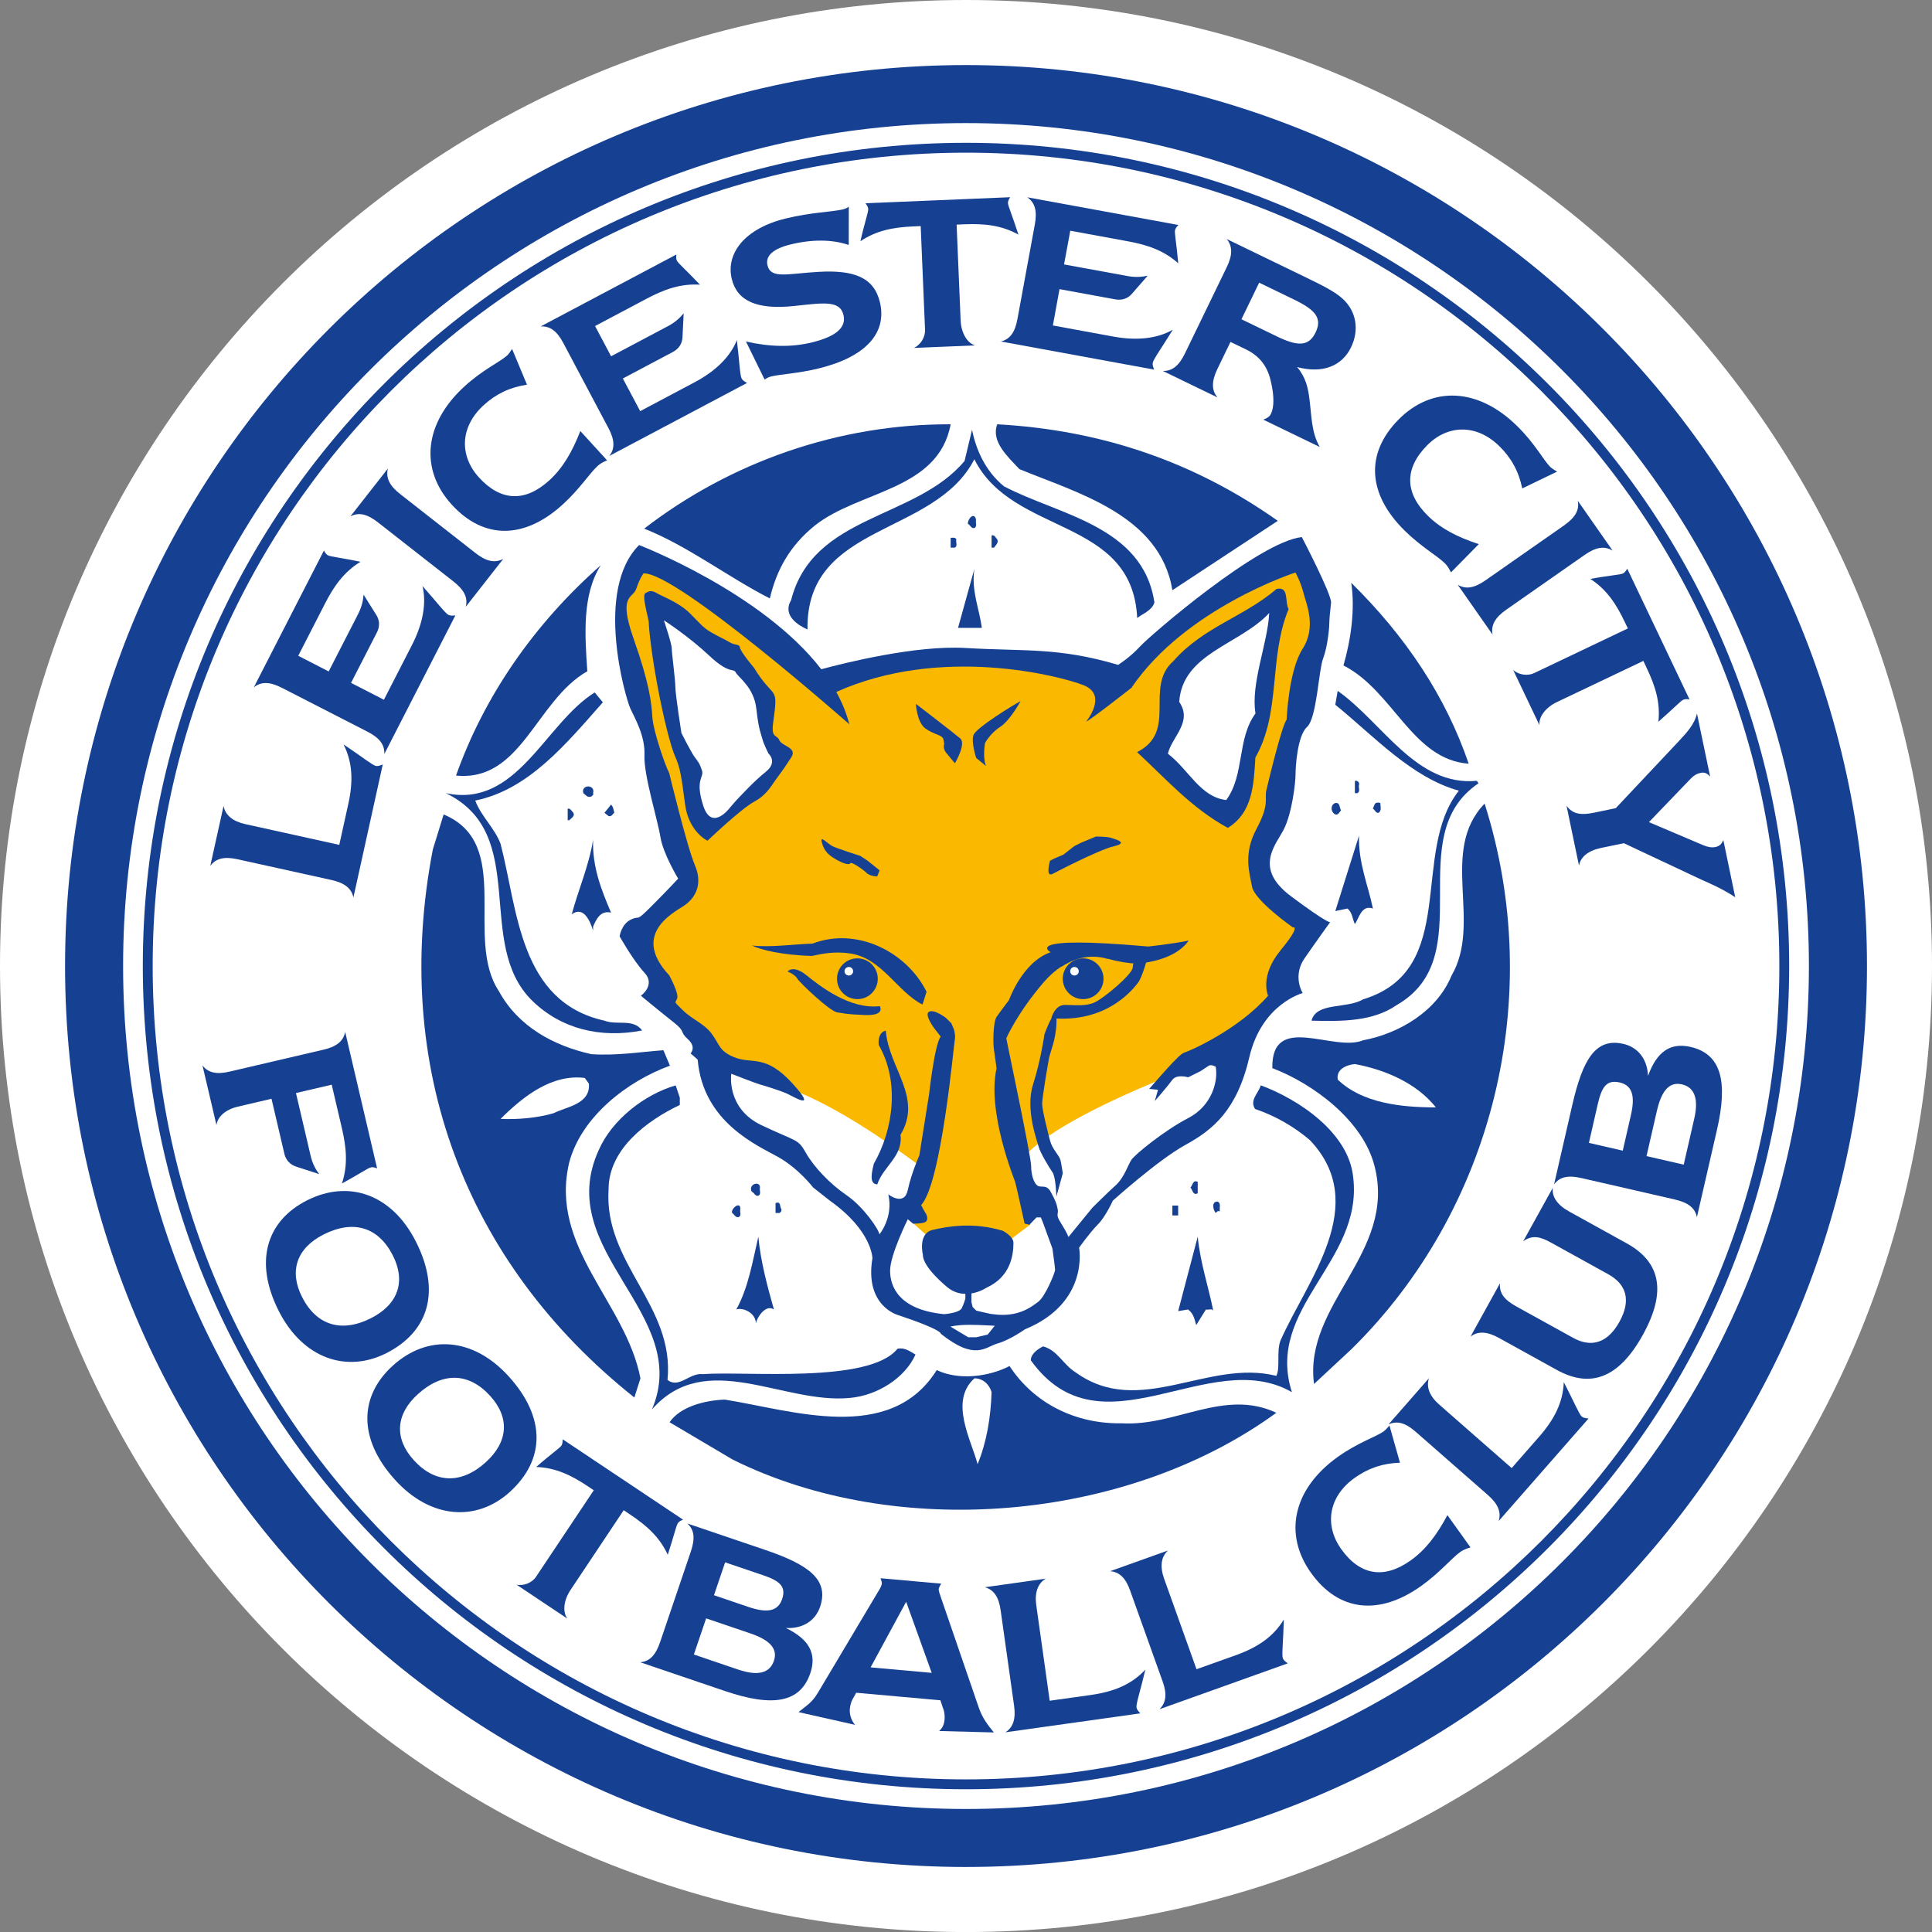 <?xml version="1.0" encoding="UTF-8"?><svg id="a" xmlns="http://www.w3.org/2000/svg" width="1393.95" height="1393.98" xmlns:xlink="http://www.w3.org/1999/xlink" viewBox="0 0 1393.95 1393.98"><rect x="0" y="0" width="1393.95" height="1393.98" fill="#808080" stroke="none"/><defs><clipPath id="b"><rect x="22.84" y="22.84" width="1348.26" height="1348.29" fill="none"/></clipPath></defs><path d="m696.99,1393.98c384.91,0,696.96-312.08,696.96-696.99S1081.9,0,696.99,0,0,312.05,0,696.99s312.05,696.99,696.99,696.99" fill="#fff"/><g clip-path="url(#b)"><path d="m696.99,1371.14c372.29,0,674.12-301.85,674.12-674.15S1069.28,22.84,696.99,22.84,22.84,324.67,22.84,696.99s301.83,674.15,674.15,674.15" fill="#fff"/></g><path d="m696.99,1347.03c358.98,0,650.05-291.04,650.05-650.05S1055.97,46.95,696.99,46.95,46.94,337.99,46.94,696.99s291.02,650.05,650.05,650.05" fill="#164193"/><path d="m696.99,1305.19c335.88,0,608.15-272.34,608.15-608.2S1032.87,88.81,696.99,88.81,88.82,361.11,88.82,696.99s272.27,608.2,608.17,608.2" fill="#fff"/><path d="m103.04,696.97c.02-328.01,265.93-593.93,593.95-593.93h0c328,.02,593.91,265.93,593.91,593.93h0c0,328.02-265.91,593.99-593.91,593.99h0v-7.12c162.04,0,308.74-65.7,414.94-171.9h0c106.2-106.2,171.88-252.9,171.88-414.96h0c0-162.05-65.67-308.72-171.88-414.95h0c-106.2-106.19-252.9-171.87-414.94-171.87h0c-162.07,0-308.76,65.68-414.95,171.87h0c-106.2,106.23-171.88,252.91-171.88,414.95h0c0,162.06,65.68,308.76,171.88,414.96h0c106.2,106.2,252.89,171.9,414.95,171.9h0v7.12c-328.03,0-593.93-265.97-593.95-593.99h0Zm593.95,593.99h0Z" fill="#164193"/><path d="m696.99,1118.82c232.98,0,421.83-188.82,421.83-421.83s-188.85-421.8-421.83-421.8-421.78,188.86-421.78,421.8,188.79,421.83,421.78,421.83" fill="#fff"/><path d="m685.9,306.13c-8.84,47.81-66.14,47.7-98.04,73.08-18.26,14.76-27.71,32.43-32.41,52.57-30.14-15.35-59.36-37.98-90.67-50.37,62.01-47.82,139.95-75.58,221.12-75.28" fill="#164193"/><path d="m921.94,375.79l-76.06,50.05c-8.81-54.32-69.07-70.27-110.37-87.36-8.26-8.86-20.71-19.91-15.99-32.35,75.03,4.13,142.09,27.02,202.42,69.66" fill="#164193"/><path d="m724.3,350.83c38.98,20.69,100.37,28.37,108.62,83.88-1.78,5.89-8.84,8.25-12.43,11.2-3.5-73.21-89.72-59.05-117.49-114.54-28.89,56.09-121.6,45.49-120.39,122.81-6.54-2.94-18.36-10.01-11.82-21.23,15.92-62.03,89.73-57.91,125.16-100.39l5.37-22.45c2.92,14.19,9.42,29.56,22.99,40.73" fill="#164193"/><path d="m704.23,375.04c-.59,1.81,1.11,4.76-1.17,5.91-2.39.62-2.98-2.32-4.76-2.96,0-4.11,4.76-8.83,5.92-2.96" fill="#164193"/><path d="m719.52,389.22c1.22,2.35-1.18,4.16-2.31,5.91h-1.78v-8.82c2.33-.62,2.92,1.75,4.09,2.92" fill="#164193"/><path d="m689.98,389.22c-.55,1.81,1.23,4.74-1.1,5.91h-2.98v-7.07c1.17,0,3.53-.61,4.09,1.17" fill="#164193"/><path d="m423.76,484.31c-37.21,21.23-47.51,79.99-94.73,75.26,20.06-56.67,56.05-109.23,104.43-151.74-13.54,21.28-11.5,50.49-9.7,76.49" fill="#164193"/><path d="m708.37,453.02h-17.15l11.79-42.54c-2.33,15.96,3.56,28.35,5.37,42.54" fill="#164193"/><path d="m1059.65,551.01c-40.73-2.93-54.3-52.55-90.33-70.87,5.25-18.28,8.54-40.14,5.61-59.65,39.56,39,68.19,82.08,84.73,130.5" fill="#164193"/><path d="m1065.55,563.39l1.19,1.76c-56.69,38.43,2.37,124.6-59.02,160.03-17.16,11.83-39.03,11.83-61.45,11.24,3.55-13.61,25.38-8.3,37.23-15.4,69.67-21.27,33.64-105.64,69.08-150.54-34.29-9.46-61.45-39.59-89.16-62l1.74-10.03c32.5,23.02,56.72,69.1,100.37,64.91" fill="#164193"/><path d="m434.97,506.73c-26.59,30.09-53.72,63.16-92.07,70.87,4.09,11.22,14.14,20.03,18.28,31.27,12.4,47.85,13.58,113.95,74.95,127.55,8.87,3.56,20.71-1.81,27.18,7.06-30.13,5.89-58.42-1.17-79.13-21.27-42.51-41.32-1.18-120.43-62.59-149.97,51.4,11.22,71.46-50.17,107.48-72.62l5.9,7.09h0Z" fill="#164193"/><path d="m980.53,566.37c-.55,1.78,1.17,4.71-1.19,5.89h-1.78v-8.81c1.78-.62,3.56,1.17,2.98,2.92" fill="#164193"/><path d="m427.93,572.26c.57,1.22-.63,1.76-1.2,2.38-2.97,1.18-4.11-1.16-5.87-2.38-1.81-6.46,8.8-6.46,7.08,0" fill="#164193"/><path d="m967.54,584.68c-1.17,1.17-1.78,3.54-4.11,2.95-3.56-1.78-3.56-7.11,0-8.23,3.53-.64,2.95,3.47,4.11,5.28" fill="#164193"/><path d="m995.91,579.4c0,2.31,1.19,5.31-1.2,7.02-1.81.61-2.92-2.35-4.14-2.95,1.23-2.96,1.23-5.3,5.34-4.09" fill="#164193"/><path d="m443.23,586.43c-1.16.64-1.73,2.95-4.14,2.4l-2.97-2.4,4.76-5.9c1.73,1.81,1.73,3.55,2.35,5.9" fill="#164193"/><path d="m974.92,973.58l-26.84,24.97c-7.69-57.88,59.64-94.46,43.71-157.02-8.28-33.06-44.35-59.65-73.81-70.87-.62-40.7,44.26-11.23,65.53-20.1,25.38-4.7,53.13-20.6,63.75-46.62,22.44-38.39-9.13-89.89,23.9-124.14,44.28,139.34,6.47,292.83-96.23,393.78" fill="#164193"/><path d="m413.7,586.43c1.19,2.4-1.17,3.59-2.95,5.34h-1.16v-8.29c1.71-.62,2.94,1.81,4.1,2.95" fill="#164193"/><path d="m359.95,715.12c14.17,26.04,40.18,39.57,66.76,45.48,18.27,1.22,36.59-1.75,51.96-2.85l4.68,11.14c-30.69,11.2-63.73,36.62-72.61,69.64-14.74,61.39,40.76,101.01,51.35,155.95l-4.4,13.83c-122.35-97.28-175.49-238.95-145.42-395.33l7.82-25.35c50.78,21.26,14.48,89.16,39.85,127.5" fill="#164193"/><path d="m990.56,655.52c-8.25-2.97-10.04,7.09-13.01,11.22-1.75-3.53-1.75-8.29-5.31-11.22l-8.81,1.82,17.1-54.38c-.55,19.5,6.47,35.4,10.04,52.55" fill="#164193"/><path d="m440.88,658.45c-7.7-1.72-10.62,4.76-12.96,10.06v2.94c-1.82-5.89-6.54-18.28-15.39-11.8,4.72-17.72,12.36-34.85,15.39-53.71-.63,19.46,5.88,35.99,12.96,52.52" fill="#164193"/><path d="m490.48,791.93v5.31c-23.61,11.2-51.39,31.86-51.39,60.87-3.53,53.65,47.82,83.73,42.53,137.51,8.25,6.51,15.93-5.33,25.4-4.17,31.02-2.33,119.92,7.12,140.5-18.29,5.3-1.15,8.87,1.84,13.01,4.17-7.71,17.15-27.76,29.53-47.22,31.27-48.42,4.76-103.93-36-142.92,8.29,29.53-69.11-72-113.91-38.38-187.13,9.5-21.88,33.1-40.18,55.48-46.65l3,8.84h0Z" fill="#164193"/><path d="m976.38,849.75c7.06,60.87-63.75,93.89-44.26,154.7-59.64-34.26-137.57,47.82-188.39-22.99,0-4.73,5.37-8.32,8.87-10.04,10.61,2.92,14.18,12.96,23.62,18.85,46.05,33.11,95.06-10.01,144.66,2.42,2.98-5.92,0-17.7,2.98-25.42,18.91-43.06,65.5-98.01,21.24-144.66-11.78-10.04-25.39-17.71-39.56-22.47-4.14-6.47,2.39-11.15,4.11-17.07,27.16,10.01,63.78,34.23,66.72,66.67" fill="#164193"/><path d="m864.16,860.96c-3.53,1.78-3.53-2.33-5.25-4.11,1.73-1.78,1.73-5.86,5.25-4.11v8.23h0Z" fill="#164193"/><path d="m548.34,856.84c-.62,1.78,1.18,4.76-1.2,5.89-2.36.59-2.94-2.33-4.71-2.89-2.96-5.33,5.91-8.35,5.91-3" fill="#164193"/><path d="m880.16,873.98c-1.75-.59-2.37.58-2.98,1.19-1.74-1.78-3.51-8.23,1.23-8.23,2.92,1.14,1.17,4.7,1.75,7.03" fill="#164193"/><path d="m563.68,872.19c.56,1.78-.59,2.37-1.18,2.98h-2.94v-7.09c4.11-1.78,2.94,2.98,4.11,4.11" fill="#164193"/><path d="m534.17,872.19c-.61,2.37,1.16,4.76-1.18,5.92-2.35.59-2.98-1.74-4.75-2.95-1.16-2.98,5.93-8.87,5.93-2.98" fill="#164193"/><polygon points="850.05 876.95 845.88 876.95 845.88 869.83 850.05 869.83 850.05 876.95 850.05 876.95" fill="#164193"/><path d="m558.39,944.82c-5.92-4.14-12.4,5.91-13.01,10.09,0-7.7-9.47-11.85-14.15-10.09,8.8-15.94,11.78-34.84,15.91-52.53,1.75,18.33,6.46,35.42,11.25,52.53" fill="#164193"/><path d="m875.43,945.98c-.59-2.33-3.51-.59-5.34-1.17l-7.02,11.26c-1.22-4.21-1.81-8.31-5.92-11.26l-7.09,1.17,14.11-53.69c1.82,18.88,7.76,36,11.27,53.69" fill="#164193"/><path d="m809.29,1026.92c38.98,2.33,73.81-25.27,111.6-7.59-108.77,79.16-274.83,92.17-392.33,33.73l-45.46-26.9c7.66-11.2,25.09-15.78,39.85-16.34,48.41,7.65,119.24,32.44,152.91-21.3,16,7.7,37.81,4.73,52.53-2.92,17.73,27.13,47.85,41.9,80.9,41.32" fill="#164193"/><path d="m1036.02,798.99c-24.8,0-53.14-2.95-70.84-20.07-1.19-7.64,6.47-10.62,12.37-11.2,21.89,4.11,44.32,13.6,58.47,31.27" fill="#fff"/><path d="m424.9,781.89c1.21,14.71-15.93,16.52-25.37,21.25-11.79,3.55-26.53,4.72-38.35,4.14,16.54-16.52,37.2-32.5,60.78-29.53l2.94,4.14h0Z" fill="#fff"/><path d="m715.43,1004.45c-.59,18.32-3.55,36.06-10.09,51.96-4.67-17.71-20.6-45.42-2.28-61.94,5.89,0,10.62,4.08,12.38,9.98" fill="#fff"/><path d="m224.14,833.95c1.15,4.87,3.02,8.99,6.18,13.19l-16.61-5.42c-4.32-1.34-7.45-4.67-8.51-9.16l-9.31-39.8-24.23,5.68c-8.83,2.07-14.59,7.06-15.49,13.28l-10.09-43.06c4.03,5.42,10.33,6.71,19.68,4.49l67.65-15.81c9.35-2.15,14.29-6.06,15.64-12.78l23.04,98.45c-1.86-.82-3.35-1.03-4.57-.73-2.07.49-8.52,4.92-20.82,11.64,4.37-13.28,3.28-25.79,0-39.8l-7.37-31.51-25.79,6.02,10.6,45.34h0v-.02Z" fill="#164193"/><path d="m267.74,951.05c19.63-10.01,25.18-26.58,15.67-45.28-10.47-20.55-28.55-25.94-50.09-15-19.33,9.84-24.87,26.38-15.35,45.1,10.37,20.43,28.54,25.97,49.76,15.17h0Zm-66.56-5.05c-17.95-35.33-9.25-64.86,20.2-79.86,29.95-15.23,61.17-4.79,78.64,29.58,17.96,35.36,9.81,64.79-21.24,80.58-28.52,14.47-60.15,4.05-77.62-30.32h0Z" fill="#164193"/><path d="m350.48,1055.01c16.34-14.79,17.33-32.23,3.27-47.75-15.49-17.12-34.37-17.56-52.29-1.34-16.06,14.53-17.07,31.97-2.98,47.53,15.37,17.01,34.35,17.53,51.99,1.58h0Zm-65.55,12.6c-26.58-29.38-25.94-60.19-1.43-82.37,24.9-22.52,57.75-20.66,83.64,7.94,26.61,29.38,26.44,59.93.63,83.33-23.71,21.47-56.96,19.7-82.85-8.9h0Z" fill="#164193"/><path d="m386.79,1137.61c.3-.47,1.47-2.22,3.26-4.9l38.36-57.48-4.27-2.85c-12.11-8.11-23.3-13.42-37.26-13.94,10.36-9.16,16.91-13.54,18.2-15.46.69-1.02.9-2.59.9-4.52l86.91,58.03c-1.93.62-3.15,1.51-3.84,2.55-1.19,1.77-2.87,9.42-7.26,22.72-5.85-12.67-15.07-20.95-27.2-29.05l-4.59-3.07-38.36,57.52c-4.84,7.23-5.97,15.66-2.28,20.68l-36.65-24.45c5.72,1.05,11.42-1.78,14.09-5.75h0v-.02Z" fill="#164193"/><path d="m540.04,1159.43c13.63,4.61,21.28,3.1,24.26-5.66,3.21-9.42-2.23-13.34-14.18-17.39l-26.93-9.13-8.05,23.72,24.9,8.46h0Zm-7.27,45.23c13.96,4.72,22.59,2.56,25.61-6.36,2.98-8.75-2.95-15.05-17.26-19.89l-31.63-10.74-8.86,26.06,32.13,10.94h0Zm-56.47-19.94l22.1-65.15c3.07-9.08,2.84-15.56-2.47-20.36l55.86,18.96c31.47,10.67,46.6,21.44,39.92,41.14-3.44,10.09-12.55,15.99-24.7,15.29,16.74,8.1,22.42,18.5,17.64,32.62-7.25,21.36-27.1,24.57-61.43,12.92l-61.27-20.8c6.97-.63,11.22-5.36,14.35-14.62h0Z" fill="#164193"/><path d="m672.24,1206.99l-18.44-51.29-25.65,47.32,44.09,3.96h0Zm44.82,42.98l-39.47-1.03c2.89-2.59,3.65-5.31,3.94-8.49.24-2.66-.23-5.22-.63-6.51l-2.42-7.18-60.72-5.43-2.76,4.96c-.85,1.51-1.6,4.11-1.84,6.77-.38,4.25,1.38,8.9,3.83,11.43l-40.86-9.19c5.81-4.81,9.59-6.69,13.78-13.63l44.3-74.34c1.26-2.04,1.95-3.73,2.04-4.81.07-.7-.21-1.78-.92-3.81l43.72,3.91c-.86,1.7-1.68,2.89-1.75,3.8-.1.88.29,2.51,1.16,4.91l27.77,80.82c2.68,7.7,6.36,12.23,10.85,17.83h0Z" fill="#164193"/><path d="m710.67,1145.19l43.85-6.18c-5.84,3.51-8.11,10.12-6.83,19.26l9.68,68.82,29.76-4.17c16.69-2.39,29.23-7.55,39.25-18.26-3.71,15.75-6.77,24.62-6.39,27.25.17,1.4,1.28,2.69,2.73,4.29l-97.33,13.68c5.77-3.67,7.58-9.87,6.28-19.2l-9.69-68.79c-1.32-9.51-4.76-14.76-11.32-16.69h0Z" fill="#164193"/><path d="m801,1133.62l41.66-14.91c-4.96,4.61-5.87,11.53-2.77,20.25l23.4,65.41,28.27-10.09c15.9-5.72,27.16-13.3,34.75-25.84-.44,16.22-1.63,25.5-.73,28.01.46,1.34,1.78,2.4,3.55,3.68l-92.55,33.09c4.9-4.79,5.46-11.2,2.25-20.07l-23.4-65.45c-3.2-9.07-7.65-13.51-14.44-14.06h0v-.02Z" fill="#164193"/><path d="m1053.67,1119.69c-6.35,4.55-14.7,14.88-28.15,24.51-30.63,21.88-59.76,18.44-79.6-9.34-20.08-28.06-12.96-60.62,19.25-83.67,14.76-10.54,27.54-14.41,33.14-18.44,1.46-1.03,2.63-2.48,4.18-4.26l7.61,26.87c-12.4.37-22.93,3.94-32.79,11-18.91,13.53-21.89,34.16-9.57,51.38,13.53,18.93,30.86,21.82,50.12,8.08,10.85-7.73,18.91-18.5,26.46-32.65l16.67,23.29c-3.1.9-5.43,1.89-7.33,3.24h0Z" fill="#164193"/><path d="m1001.83,1027.7l29.15-33.29c-2.07,6.42.49,12.96,7.44,19.02l52.25,45.8,19.78-22.58c11.12-12.72,17.25-24.84,17.83-39.44,7.47,14.35,10.97,23.05,12.96,24.82,1.04.94,2.7,1.2,4.9,1.44l-64.8,73.93c1.96-6.59-.67-12.42-7.76-18.67l-52.26-45.78c-7.24-6.33-13.24-8.09-19.48-5.25h0Z" fill="#164193"/><path d="m1185.34,963.08c-17.04,30.81-37.4,39-62.12,25.32l-41.69-23.05c-8.52-4.72-15.19-5.13-20.54-.99l21.24-38.43c-.55,7.2,3.15,11.91,11.85,16.71l40.94,22.62c13.36,7.41,25.06,3.53,33.4-11.56,8.35-15.08,5.48-26.81-8.05-34.31l-40.91-22.62c-8.05-4.5-13.74-6.01-20.48-1.17l21.36-38.58c-.76,6.48,3.3,12.37,11.71,17.04l41.69,23.05c24.68,13.65,28.65,35.16,11.61,65.94h0Z" fill="#164193"/><path d="m1222.39,807.22c3.3-14.35.3-22.73-8.87-24.84-9.04-2.07-14.7,4.47-18.08,19.2l-7.47,32.56,26.84,6.16,7.58-33.08h0Zm-45.68-2.66c3.22-14.04.9-21.48-8.1-23.55-9.69-2.22-13.01,3.56-15.87,15.87l-6.33,27.72,24.42,5.61,5.89-25.65h0Zm31.57,60.86l-66.99-15.38c-9.4-2.16-15.75-1.25-20.02,4.5l13.19-57.47c7.47-32.39,16.63-48.56,36.89-43.88,10.38,2.4,17.21,10.88,17.7,23.05,6.39-17.51,16.13-24.21,30.67-20.89,22,5.07,27.2,24.51,19.08,59.87l-14.48,63.02c-1.33-6.89-6.5-10.62-16.04-12.82h0Z" fill="#164193"/><path d="m151.73,624.69l9.57-43.19c1.24,6.66,6.62,11.1,15.65,13.1l67.83,14.98,6.48-29.32c3.66-16.48,3.2-30.05-3.38-43.15,13.48,8.99,20.71,14.94,23.32,15.53,1.38.31,2.98-.25,4.97-1.08l-21.18,95.96c-1.45-6.7-6.59-10.55-15.8-12.59l-67.84-14.98c-9.36-2.07-15.51-.71-19.62,4.75h0Z" fill="#164193"/><path d="m265.16,527.93l-61.84-31.7c-8.53-4.37-14.82-4.6-20.17-.35l50.58-98.69c.85,1.83,1.88,2.95,2.98,3.52,1.91.98,9.68,1.77,23.41,4.61-11.92,7.28-19.19,17.53-25.73,30.35l-19.21,37.48,21.96,11.29,21.25-41.43c2.84-5.55,3.61-10.15,3.95-13.96l9.23,14.74c2.42,3.82,2.55,8.29.36,12.54l-18.65,36.37,23.72,12.16,20.28-39.56c8.02-15.63,10.47-30.17,7.57-42.44,10.78,12.11,16.32,19.55,18.7,20.77,1.27.64,2.85.67,5.02.36l-51.31,100.11c.45-6.75-3.54-11.8-12.1-16.17h0Z" fill="#164193"/><path d="m288.84,356.56l54.15,42.41c7.69,6.03,13.96,7.55,20.13,4.26l-27.06,34.57c1.71-6.8-1.37-12.37-9.07-18.41l-54.17-42.39c-7.69-6.03-13.84-7.69-20.02-4.4l27.07-34.56c-1.7,6.78,1.27,12.5,8.97,18.53h0v-.02Z" fill="#164193"/><path d="m431.15,336.24c-5.78,5.27-12.84,16.53-25.05,27.66-27.83,25.4-57.15,25.44-80.13.23-23.25-25.45-20.09-58.66,9.18-85.37,13.39-12.23,25.58-17.58,30.71-22.24,1.32-1.21,2.27-2.8,3.61-4.75l10.76,25.79c-12.27,1.82-22.31,6.63-31.25,14.77-17.2,15.7-17.62,36.56-3.39,52.18,15.69,17.2,33.27,18,50.73,2.07,9.83-8.97,16.55-20.63,22.39-35.58l19.29,21.13c-2.95,1.24-5.15,2.53-6.86,4.09h0Z" fill="#164193"/><path d="m438.94,308.78l-32.56-61.39c-4.48-8.48-9.49-12.26-16.32-11.85l97.99-51.93c-.36,1.99-.18,3.51.41,4.61,1.01,1.87,6.93,6.98,16.55,17.17-13.93-.87-25.76,3.39-38.47,10.12l-37.2,19.73,11.56,21.82,41.14-21.8c5.5-2.92,8.77-6.25,11.24-9.18l-.87,17.35c-.22,4.55-2.67,8.25-6.9,10.5l-36.12,19.16,12.51,23.55,39.25-20.82c15.54-8.23,25.87-18.73,30.52-30.44,1.88,16.11,2.19,25.39,3.44,27.75.67,1.26,1.97,2.17,3.9,3.16l-99.41,52.68c4.24-5.27,3.85-11.7-.62-20.18h-.02Z" fill="#164193"/><path d="m585.96,247.01c17.25-4.21,24.8-10.81,22.61-19.76-2.63-10.9-14.89-8.64-35.95-6.44-26.05,2.7-40.71-3.41-44.63-19.48-4.5-18.49,9.41-36.49,38.76-43.65,18.82-4.6,33.61-4.71,41.55-6.64,1.38-.34,2.72-.86,4.11-1.91l-.05,27.62c-11.57-3.95-25.92-4.29-41.99-.37-12.6,3.07-18.28,8.3-16.63,15.03,2.42,10.01,14.09,6.06,36.82,4.74,25.6-1.47,39.94,3.98,44.27,21.78,5.37,22.11-9.95,39.55-44.13,47.89-15.56,3.78-27.7,4.17-34.09,5.75-1.73.39-3.39,1.18-4.94,2.29l-13.45-27.47c17.43,4,33.05,4.22,47.72.64h0Z" fill="#164193"/><path d="m667.43,238.06c-.03-.54-.12-2.65-.25-5.87l-2.89-69.07-5.15.23c-14.56.62-26.74,2.9-38.33,10.68,3.01-13.48,5.73-20.87,5.61-23.18-.03-1.26-.81-2.64-1.95-4.19l104.4-4.37c-1.18,1.66-1.67,3.11-1.61,4.33.12,2.13,3.27,9.31,7.53,22.65-12.19-6.77-24.51-8.04-39.1-7.44l-5.48.23,2.89,69.07c.37,8.71,4.4,16.19,10.35,18.08l-44.02,1.83c5.22-2.51,8.18-8.15,7.99-12.96h0v-.02Z" fill="#164193"/><path d="m734.1,230.15l12.57-68.38c1.73-9.42.15-15.51-5.48-19.43l109.09,20c-1.51,1.35-2.28,2.67-2.51,3.9-.41,2.08,1.11,9.76,2.34,23.74-10.39-9.33-22.32-13.32-36.47-15.91l-41.43-7.6-4.49,24.32,45.84,8.38c6.09,1.14,10.74.54,14.49-.23l-11.43,13.09c-2.98,3.44-7.24,4.81-11.94,3.96l-40.24-7.38-4.78,26.22,43.7,8.02c17.31,3.16,31.93,1.34,42.84-4.97-8.5,13.8-14.01,21.28-14.48,23.9-.29,1.4.17,2.94,1.04,4.9l-110.66-20.3c6.62-1.5,10.31-6.78,11.99-16.23h0Z" fill="#164193"/><path d="m921.16,242.67c15.19,7.37,23.07,7.42,28.04-2.8,4.95-10.24-.06-16.23-15.26-23.59l-25.44-12.33-12.78,26.4,25.44,12.31h0Zm-42.69,44.1l-39.51-19.14c7,.21,11.79-3.95,16.05-12.76l30.16-62.22c4.14-8.64,4.23-14.93-.11-20.19l56.13,27.19c12.32,5.97,22.06,10.7,28.02,16.34,9.33,8.87,11.67,22.05,5.54,34.68-6.51,13.43-20.48,19.09-38.87,14.17,6.39,7.63,7.94,15.08,8.99,23.89,1.51,11.99,1.34,23.37,7.35,33.78l-40.79-19.74c2.84-1.01,4.55-2.13,5.58-4.23,2.3-4.78,2.47-12.82-.23-23.99-2.51-10.71-8.32-17.87-17.94-22.52l-11.03-5.33-9.45,19.5c-4.26,8.8-4.32,15.47.11,20.58h0Z" fill="#164193"/><path d="m1042.44,406.37c-5.61-5.47-17.22-11.93-28.98-23.53-26.84-26.44-28.44-55.71-4.51-80.01,24.21-24.59,57.53-23.21,85.71,4.6,12.96,12.74,18.97,24.62,23.87,29.48,1.29,1.25,2.92,2.12,4.93,3.36l-25.15,12.14c-2.48-12.17-7.84-21.95-16.45-30.43-16.58-16.31-37.44-15.65-52.26-.6-16.34,16.6-16.22,34.19.62,50.77,9.51,9.36,21.5,15.43,36.73,20.45l-20.07,20.39c-1.4-2.88-2.8-5-4.43-6.62h0Z" fill="#164193"/><path d="m1143.2,400.46l-56.36,39.39c-8,5.61-11.29,11.15-9.95,18.01l-25.15-35.96c5.98,3.59,12.23,2.29,20.22-3.31l56.37-39.41c7.98-5.61,11.41-11,10.04-17.87l25.15,35.97c-5.98-3.64-12.31-2.43-20.3,3.16h0Z" fill="#164193"/><path d="m1106.8,485.68c.49-.22,2.39-1.16,5.31-2.53l62.41-29.73-2.24-4.65c-6.25-13.15-13.09-23.45-24.84-31.08,13.57-2.53,21.44-2.92,23.55-3.93,1.1-.52,2.1-1.78,3.09-3.44l44.94,94.35c-1.99-.43-3.51-.31-4.61.24-1.93.91-7.3,6.62-17.86,15.81,1.46-13.91-2.21-25.73-8.52-38.89l-2.33-4.99-62.44,29.73c-7.84,3.74-13.15,10.41-12.54,16.62l-18.97-39.81c4.37,3.82,10.74,4.35,15.06,2.29h0Z" fill="#164193"/><path d="m1237.74,611.13c2.78-.59,4.32-2,5.66-5l8.58,41.24c-9.86-6.47-18.38-9.97-24.42-12.69l-55.93-26.3-16.17,3.35c-9.6,2.01-15,6.41-16.21,12.82l-8.99-43.16c4.54,6.14,10.51,6.89,19.89,4.96l15.64-3.26,45.04-47.87c6.84-7.24,11.85-12.99,13.54-20.42l9.51,45.59c-2.2-2.63-4.14-3.33-6.95-2.74-3.96.85-6.07,3.08-8.87,6.03l-28.35,29.5,39,16.56c3.41,1.47,6.39,1.94,9.02,1.4h0Z" fill="#164193"/><path d="m933.32,523.49l1.36-1.37.09-2.53c.35-9.31,2.92-36.09,10.5-47.99,10.39-16.19,5.26-32.83,2.52-41.78-.41-1.36-.76-2.56-1.05-3.56-2.07-8.38-6.18-15.93-6.35-16.24l-2.51-4.67-5.07,1.62c-3.33,1.06-81.2,26.72-121.19,84.88-5.02,3.94-10.24,8.01-14.97,11.61-.08-.89-.23-1.78-.47-2.65-.99-3.92-3.88-9.24-12.02-12.41-9.83-3.87-44.87-13.88-88.52-13.88-34.99,0-66.9,6.34-94.81,18.87l-6.39,2.88,1.91,3.43c-38.38-32.88-110.84-92.42-131.6-92.42-.27,0-.51,0-.77,0l-2.87.16-1.78,2.24c-.57.7-3.42,4.52-6.21,12.87-.14.49-.54.92-1.52,1.93-6.83,6.99-8.78,14.9-.35,38.74,11.75,33.29,12.54,46.09,13.07,54.57.68,10.68,9.11,35.3,12.52,42.19,1.65,6.83,13.14,53.79,18.72,66.83,4.92,11.48-.48,18.04-5.89,21.49l-1.39.9c-6.81,4.29-20.99,13.22-22.93,28.14-1.25,9.65,2.89,19.78,12.3,30.08,2.28,4.28,4.35,9.26,4.7,11.29,0,.03-.03.06-.03.06-3.36,5.47.18,8.97,3.59,12.35l2.05,2.04c3.53,3.53,7.32,6.06,10.67,8.31,3.91,2.59,7.29,4.84,9.88,8.28,1.32,1.78,2.29,3.43,3.24,5.07,2.26,3.96,4.6,7.99,10.76,11.56l-1.16,7.35c-1.58,10.27,1.69,32.64,25.37,43.87,6.96,3.33,12.18,5.61,15.99,7.24,6.67,2.9,11.06,6.22,13.17,9.98,6.31,11.2,18.66,24.13,31.41,32.86,10.3,7.06,19.84,20.71,20.99,24.1l10.21,3.03,1.03-.15c.11-.12.71-.85,1.56-2.13.33.22.63.46.95.67-3.18,8.02-6.16,17.27-6.16,23.58,0,9.49,3.88,31.22,38.44,36.91l.17.29,9.29,6.42,11.53,9.89,1.55.93h8.25l.7-.21,8.35-1.9,2.16-.49,1.43-1.75,5.07-6.39,4.43-5.54c12.98-1.03,20.95-6.98,25.39-10.31l.41-.32c6.72-5.05,14.71-24.13,14.71-28.18,0-2.07-1.23-11.06-1.96-16.26l-.11-.7-.24-.62-3.67-10.04c2.42,4.03,3,5.72,3,5.72l3.74,11.35,7.41-9.08,17.07-20.86c1.55-1.55,10.51-10.45,16.19-15.58,5.37-4.81,8.35-11.15,10.51-15.75.79-1.64,1.51-3.22,2.01-3.95,2.28-3.06,22.03-19.4,38.6-28.01,21.07-10.88,25.38-32.3,23.22-44.02l-.56-2.8-2.07-1.26c1.93-4.4,3.55-8.99,4.78-13.71,11.43-7.13,24.16-16.57,34.11-28.01l2.56-3.11-1.48-3.67c-.18-.45-4.32-11.1,7.99-25.99,10.71-12.93,13.31-18.34,11.03-23.09-.9-1.97-2.66-3.37-4.73-3.9-12.98-9.26-24.68-20.44-25.44-24.37-.21-1.19-.47-2.42-.7-3.67-1.96-9.31-4.14-19.84,3.26-33.72,7.18-13.4,7.65-19.97,7.54-26.08-.03-1.45-.07-2.3.11-3.08,2.28-10.13,10.65-43.15,13.43-48.46h0l-.02.05Z" fill="#fab900"/><path d="m734.95,842.12l5.66,17.63,2.59,23.92-15.58,11.76-56.27-1.67-21.52-19.23,9.46-8.11,5.42-24.36c-70.39-52.81-101.5-58.23-101.5-58.23-14-6.42-28.89-9.68-41.69-11.27l-.21,1.23c-1.58,10.27,1.69,32.64,25.37,43.87,6.95,3.33,12.18,5.61,15.98,7.24,6.68,2.9,11.07,6.22,13.19,9.98,6.31,11.2,18.66,24.13,31.41,32.86,10.3,7.06,19.84,20.71,20.99,24.1l10.21,3.03,1.03-.15c.11-.12.71-.85,1.56-2.13.33.22.63.46.95.67-3.18,8.02-6.16,17.27-6.16,23.58,0,9.49,3.88,31.22,38.44,36.91l.17.29,9.29,6.42,11.53,9.89,1.55.93h8.25l.7-.21,8.35-1.9,2.16-.49,1.4-1.75,5.11-6.39,4.43-5.54c12.98-1.03,20.95-6.98,25.39-10.31l.41-.32c6.72-5.05,14.71-24.13,14.71-28.18,0-2.07-1.23-11.06-1.96-16.26l-.11-.7-.24-.62-3.67-10.04c2.42,4.03,3,5.72,3,5.72l3.74,11.35,7.41-9.08,17.07-20.86c1.55-1.55,10.47-10.45,16.19-15.58,5.37-4.81,8.35-11.15,10.51-15.75.79-1.64,1.51-3.22,2.01-3.95,2.25-3.06,22.03-19.4,38.6-28.01,21.03-10.88,25.38-32.3,23.22-44.02l-2.16-8.32.35-1.73-19.56,10.74c-127.82,49.08-127.17,73-127.17,73h0Z" fill="#fff"/><path d="m568.22,700.96s3.85-5.14,13.46,2.55c9.59,7.69,31.31,25,53.06,22.42,0,0,4.5,7.06-10.87,6.42-15.37-.64-14.72-1.28-19.84-1.92s-26.82-21.15-28.76-24.35c-1.91-3.21-7.04-5.12-7.04-5.12h0Z" fill="#164193"/><path d="m711.4,552.64l-7.06-5.75s-3.85-11.52-1.92-16.65c1.92-5.11,28.79-21.78,33.93-24.32,0,0-7.68,14.06-14.74,18.56-7.02,4.49-10.88,11.52-10.88,11.52,0,0-1.89,10.24.67,16.64h0Z" fill="#164193"/><path d="m689,550.73s8.28-14.07,3.85-17.93c-4.5-3.84-32.03-24.97-32.03-24.97,0,0,.63,13.43,7.04,17.92,6.39,4.49,12.15,4.48,12.79,7.69l.64,3.21s-1.29,3.18,1.29,6.37c2.56,3.23,6.42,7.7,6.42,7.7h0Z" fill="#164193"/><path d="m759.37,630.57s33.11-17.43,44.46-20.04c11.32-2.61,0-5.23-2.63-6.11-2.62-.87-10.44-.87-10.44-.87l-10.51,4.36-5.2,2.61-7.85,6.12-6.13,2.61-3.47,1.73s-3.5,12.21,1.75,9.59h0Z" fill="#164193"/><path d="m592.81,607.04c-.96-4.34,4.37,1.73,7.84,3.49,3.5,1.73,20.05,6.99,20.05,6.99l5.25,3.47,8.71,6.99-1.75,4.36s-5.24,0-7.84-2.64c-2.61-2.61-11.06-8.35-11.64-6.8-.58,1.58-5.79-.16-10.15-2.77-4.37-2.61-8.75-5.23-10.48-13.09h0Z" fill="#164193"/><path d="m558.66,538.96c-1.25-2.6-2.92-6.39-3.31-8.08-.22-.87-.46-1.66-.77-2.6-.86-2.69-2.01-6.39-3.26-17.77-1.47-13.42-9.03-21.38-13.09-25.67-.64-.7-1.54-1.62-1.82-2.01-1.91-3.72-4.99-4.4-6.65-4.76-1.6-.36-4.94-1.07-12.96-8.69-14.44-13.8-31.5-25.01-32.2-25.47l-14.82-9.7,5.64,16.96c2.35,7.03,4.95,15.87,5.1,17.67,0,1.79.39,5.5,1.08,11.92.62,5.69,1.41,12.77,1.41,15.2,0,5.32,3.54,28.58,4.26,33.18l.14.97.41.88c1.18,2.33,7.09,14.22,9.81,17.9l.62.83c1.8,2.46,2.22,3.02,3.37,6.46-.07.24-.21.61-.29.93-1.58,4.66-2.91,10.74,1.18,23.84,3.41,10.82,9.36,13.09,13.79,13.09,7.71,0,13.86-7.52,15.31-9.39,1.18-1.45,4.38-5.24,6.23-7.12.49-.51,1.19-1.26,2.07-2.17,3.26-3.46,9.36-9.93,15.81-15.17,5.25-4.26,6.44-8.74,6.51-11.76.09-4.48-2.18-7.79-3.58-9.44h0v-.03Z" fill="#fff"/><path d="m820.99,692s-3.65.64-3.65,5.73-20.63,22.21-27.27,25.37c-6.66,3.18-14.53,1.96-21.83,1.96s-9.68,9.54-9.68,9.54c.03.03.06.03.12.03-2.39,4.09-5.1,11.53-5.1,11.53,0,0-2.48,18.18-8.25,36.38-5.78,18.18,3.29,41.54,4.13,45.05.79,3.45,7.41,14.7,9.87,18.15,2.51,3.5,2.85,17.68,2.85,17.68l4.61-16.81s-.82-6.03-1.63-9.51c-.85-3.47-5.84-7.82-7.47-13.86-1.64-6.07-5.78-22.52-5.78-26.87s4.14-28.56,4.96-32.88c.82-4.35,4.9-12.98,5.37-25.24.06-1.4.06-2.48,0-3.39,38.04,1.99,55.78-21.98,58.76-25.7,3.03-3.81,6.65-17.17,6.65-17.17h-6.65Z" fill="#164193"/><path d="m910.44,441.87c-6.77,7.24-16,12.67-25.73,18.42-17.89,10.56-38.17,22.5-39.85,47.82l-.11,2.16,1.23,1.78c4.14,5.95,1.87,10.38-2.86,18.32-2.45,4.04-4.95,8.27-6.1,13.06l-.96,3.94,3.26,2.46c4.73,3.62,8.96,8.35,13.01,12.93,8.43,9.46,17.16,19.21,31.52,20.89l3.68.44,2.15-2.95c7.47-10.16,9.51-21.78,11.5-33.05,1.81-10.25,3.5-19.99,9.28-27.76l1.55-2.13-.44-2.58c-1.87-11.39,1.45-25.76,4.67-39.67,2.28-9.93,4.66-20.19,5.17-29.54l.9-17.32-11.85,12.76h-.03Z" fill="#fff"/><path d="m639.08,743.61c2.29,27.39,26.9,48.11,10.62,75.16,2.03,15.4-12.65,23.05-16.71,35.74-6.58,0-3.52-10.47-2.53-14.85,14.18-24.69,18.75-59.29,3.57-85.64-.52-4.4.49-9.31,5.05-10.41" fill="#164193"/><path d="m905.83,514.77c-13.48,18.39-7.64,44.07-21.09,62.48-18.76-2.2-26.9-21.75-42.1-33.46,2.89-12.26,18.08-22.84,8.17-37.37,2.34-35.16,43.88-41.3,64.95-64.15-1.17,22.33-13.48,50.75-9.92,72.51h0Zm15.17-89.82c-23.36,20.09-52.63,27.32-74.28,51.89-21.62,18.97,3.51,50.78-26.32,65.82,21.07,19.55,39.74,40.73,65.49,54.66,18.12-11.13,18.71-31.77,19.88-50.74,18.74-32.92,9.4-71.97,23.98-107.13-2.92-4.99.59-16.7-8.75-14.5h0Z" fill="#164193"/><path d="m552.68,556.73c-8.71,6.97-16.55,15.7-19.17,18.31-2.61,2.62-6.98,7.85-6.98,7.85,0,0-13.08,17.43-19.19-1.74-6.11-19.19.88-20.04-.86-25.29-1.75-5.22-2.63-6.11-5.26-9.59-2.59-3.49-9.59-17.45-9.59-17.45,0,0-4.35-27.9-4.35-33.12s-2.62-24.42-2.62-27.91-5.66-20.25-5.66-20.25c0,0,17.87,11.53,32.69,25.49,14.82,13.94,17.45,8.7,19.19,12.19,1.75,3.49,13.07,10.46,14.82,26.15,1.75,15.7,3.51,18.32,4.36,21.8.88,3.51,4.36,10.47,4.36,10.47,0,0,6.97,6.08-1.76,13.08h0Zm9.62-22.67c-1.75-4.35-6.11-.88-4.42-12.93,3.88-28.02.92-15.06-13.91-39.39,0,0-9.59-11.34-10.09-14.41-.54-3.06-2.98-1.29-7.34-3.9-4.35-2.61-6.97-3.5-13.08-6.99-6.1-3.47-7.83-6.08-15.69-13.94-7.85-7.85-20.06-12.21-24.42-14.82-4.36-2.61-6.96,0-6.96,0-4.37,0,1.73,18.31,1.73,21.81s1.73,20.91,6.09,44.46c4.36,23.53,9.59,44.47,13.09,52.31,3.49,7.85,4.35,13.96,6.98,34.01,2.61,20.04,16.19,26.31,16.19,26.31,0,0,23.9-22.82,33.49-28.05,9.62-5.24,12.21-11.34,17.44-18.31,3.48-4.66,6.68-9.32,9.61-13.96,4.35-6.98-6.99-7.84-8.72-12.22h0Z" fill="#164193"/><path d="m633.32,706.17c0,8.12-6.58,14.72-14.71,14.72s-14.71-6.59-14.71-14.72,6.58-14.71,14.71-14.71,14.71,6.59,14.71,14.71h0Z" fill="#164193"/><path d="m615.53,700.76c0,1.71-1.38,3.08-3.09,3.08s-3.11-1.37-3.11-3.08,1.39-3.08,3.11-3.08,3.09,1.37,3.09,3.08h0Z" fill="#fff"/><path d="m796.19,706.17c0,8.12-6.59,14.72-14.7,14.72s-14.71-6.59-14.71-14.72,6.59-14.71,14.71-14.71,14.7,6.59,14.7,14.71h0Z" fill="#164193"/><path d="m586.27,680.8c-13.98.47-30.35,2.92-43.82,1.37,7.1,3.33,21.23,6.8,43.22,7.57,8.9-1.95,16.83-3.26,26.77-1.94,23.74,2.89,34.65,27.73,53.17,37l2.9-9.27c-14.48-28.96-50.38-46.91-82.24-34.73h0Z" fill="#164193"/><path d="m923.86,685.79c-15.34,18.56-8.93,32.63-8.93,32.63-21.76,24.97-57.65,40.31-60.2,40.95-2.55.64-7.03,5.77-9.61,8.35s-15.99,17.92-15.99,17.92l6.39.63-2.33,8.14s9.36-10.71,12.58-15.2c3.21-4.47,11.49-1.93,11.49-1.93l8.98-4.47s3.85-2.54,5.77-3.82c1.93-1.28,5.1.64,5.1.64,1.93,10.21-2.54,28.16-19.87,37.11-17.25,8.95-38.4,26.24-40.94,30.08-2.54,3.82-5.11,12.81-11.53,18.56-6.39,5.75-16.63,16.01-16.63,16.01l-17.27,21.13s-.64-2.56-5.13-9.63c-4.49-7-1.93-6.39-2.57-10.21-.63-3.85-1.92-7.06-5.13-12.84-3.15-5.72-7.03-2.54-9.6-4.46-2.54-1.93-4.46-7.68-4.46-14.06s-15.35-79.39-16.64-85.78l-1.28-6.39s7.67-17.92,26.87-40.34c4.29-4.99,8.64-8.69,12.81-11.44,0,.08,0,.16-.03.24,7.14-4.74,19.29-10.17,33.67-5.67-.06-.07-.08-.14-.15-.21,8.05,2.26,15.17,3.32,21.47,3.56,23.52-2.27,33.2-11.19,36.94-16.67-9.86,2.19-29.2,4.29-29.2,4.29-93.46-8.31-70.4,4.13-70.4,4.13-20.48,7.04-30.05,34.57-30.05,34.57,0,0-6.42,8.33-8.98,12.12-2.55,3.88-2.55,19.25-1.93,23.07.64,3.82,1.93,14.09,1.93,14.09-7,31.34,12.83,80.01,13.44,81.9.64,1.96,6.8,30.02,6.8,30.02l3.5.88,5.07-5.31h3.18l1.32,3.24,7,19.18s1.93,13.48,1.93,15.41-7.03,19.19-12.14,23.02c-5.13,3.82-14.74,11.53-32.65,8.95-.52-.06-1.02-.11-1.55-.17-3.5-.82-7.06-1.55-7.06-1.55l-3.47-.85-2.63-2.63-.85-3.5v-6.25c6.36-1.04,11.09-4.25,11.09-4.25,16.63-7.65,19.22-22.5,19.22-32.28,0-4.78-7.73-8.69-7.73-8.69-21.13-6.39-39.68-3.21-50.56-.63-10.88,2.56-7.05,17.91-7.05,17.91-.25,9.16,17.93,23.7,17.93,23.7,4.21,3.32,8.64,4.5,12.72,4.55v3.36s-.88,3.47-2.62,6.97c-1.18,2.34-6.33,3.44-9.69,3.97-1.89.21-2.98.35-2.98.35-32.63-3.2-39.02-19.84-39.02-31.36s12.78-37.14,12.78-37.14l3.84,3.21s7.04,0,8.97-1.26c1.93-1.31,1.27-4.5,0-6.42-1.29-1.89-3.2-5.75-3.2-5.75,14.71-15.34,23.69-117.14,24.33-119.67.62-2.56-.64-7.06-.64-7.06l-1.93-4.5-3.85-3.82s-8.33-6.42-12.16-4.47c-3.84,1.9,3.83,12.13,3.83,12.13l4.5,5.77c-4.5,6.39-8.33,41.61-8.33,41.61l-7.03,44.14s-5.75,12.81-8.33,24.97c-2.56,12.17-14.06,3.18-14.06,3.18,3.82,16.63-6.4,28.82-6.4,28.82-.66-3.85-11.53-19.84-23.69-28.19-12.15-8.29-23.68-20.48-29.44-30.69-5.76-10.27-6.41-7.7-32.01-19.87-25.6-12.17-21.76-37.11-21.76-37.11,0,0,17.93,7.03,20.48,7.68,2.55.64,14.73,4.49,19.19,6.42,4.5,1.93,23.69,14.06,4.5-7.06-19.21-21.12-28.81-14.06-40.95-18.55-12.16-4.5-11.53-9.6-17.29-17.27-5.75-7.7-14.07-10.24-21.13-17.27-7.04-7.04-5.1-4.5-3.83-8.35,1.29-3.83-5.76-16.63-5.76-16.63-26.9-28.81,1.27-44.17,10.24-49.92,8.96-5.76,14.07-16.02,8.32-29.45-5.75-13.43-18.56-66.57-18.56-66.57-2.56-4.5-11.53-30.08-12.15-40.32-.66-10.26-1.93-23.68-13.45-56.34-11.53-32.63-.64-28.78,1.92-36.48,2.56-7.67,5.12-10.88,5.12-10.88,23.69-1.27,148.49,108.81,148.49,108.81-2.04-8.08-5.26-15.81-9.38-23.28,75.5-33.87,161.09-11.66,178.34-4.91,17.94,7.06,1.93,26.26,1.93,26.26,2.54-.64,32.65-24.31,32.65-24.31,39.06-57.63,118.39-83.22,118.39-83.22,0,0,3.85,7.05,5.78,14.74,1.92,7.68,9.6,24.32-.64,40.3-10.25,16-11.53,51.22-11.53,51.22-3.21,3.2-13.42,45.44-14.7,51.2-1.32,5.76,2.56,9.62-7.06,27.53-9.6,17.94-5.13,31.37-3.21,41.61,1.92,10.24,29.47,29.45,29.47,29.45,0,0,6.42-1.95-8.99,16.64h.02Zm-211.21,277.12l-8.32,1.92h-5.75l-12.82-7.67s4.5-1.29,13.42-1.29,16.01.64,17.92.64h.64l-5.1,6.39h0Zm218.91-316.18c-27.54-20.47-10.91-37.11-5.14-48.64,5.77-11.53,8.31-33.28,8.31-39.03s1.29-28.16,8.32-34.57c7.06-6.41,8.35-40.95,11.56-49.29,3.18-8.32,4.47-21.77,4.47-24.95s.64-9.62,1.29-15.36c.62-5.77-21.09-47.38-21.09-47.38-30.75,3.2-108.83,70.42-116.54,78.73-7.67,8.33-15.99,13.45-15.99,13.45-43.53-12.82-67.23-9.62-110.1-12.16-36.01-2.16-88.28,11.05-104.09,15.33-42.88-55.62-131.45-89.6-131.45-89.6-32.63,32.64-9.59,110.75-6.37,117.78,3.2,7.04,10.88,19.86,10.24,33.92-.64,14.09,9.59,46.74,11.5,58.89,1.94,12.17,12.82,30.08,12.82,30.08,0,0-7.05,7.68-19.21,19.86-12.15,12.15-7.68,6.39-14.7,9.59-7.05,3.23-8.34,12.16-8.34,12.16,0,0,9.61,17.29,17.93,26.25,8.31,8.95-2.57,16.64-2.57,16.64,0,0,14.71,12.15,23.68,19.21,8.97,7.03,3.85,6.39,10.24,12.16,6.41,5.75,1.93,10.21,1.93,10.21l5.12,4.5c3.83,45.46,43.53,62.09,58.25,70.37,14.72,8.35,24.97,21.81,24.97,21.81l12.16,9.6c30.7,21.76,30.7,41.61,30.7,41.61-5.76,34.54,18.59,40.96,18.59,40.96,32.62,10.88,30.7,13.42,30.7,13.42,24.97,19.85,31.99,9.63,40.95,7.06,8.98-2.56,19.84-10.24,19.84-10.24,46.72-19.19,39.04-58.88,39.04-58.88,0,0,7.68-10.88,13.45-16.66,5.77-5.78,10.88-17.27,10.88-17.27,0,0,32.64-29.44,52.51-40.32,19.81-10.88,37.11-24.98,46.04-63.38,8.99-38.39,38.43-46.08,38.43-46.08-2.57-4.47-5.75-14.72,1.29-24.96,7.02-10.19,18.47-26.14,18.55-26.23-.09.1-1.78,1.06-28.16-18.59h0Z" fill="#164193"/><path d="m778.34,700.76c0,1.71-1.4,3.08-3.12,3.08s-3.06-1.37-3.06-3.08,1.34-3.08,3.06-3.08,3.12,1.37,3.12,3.08h0Z" fill="#fff"/></svg>